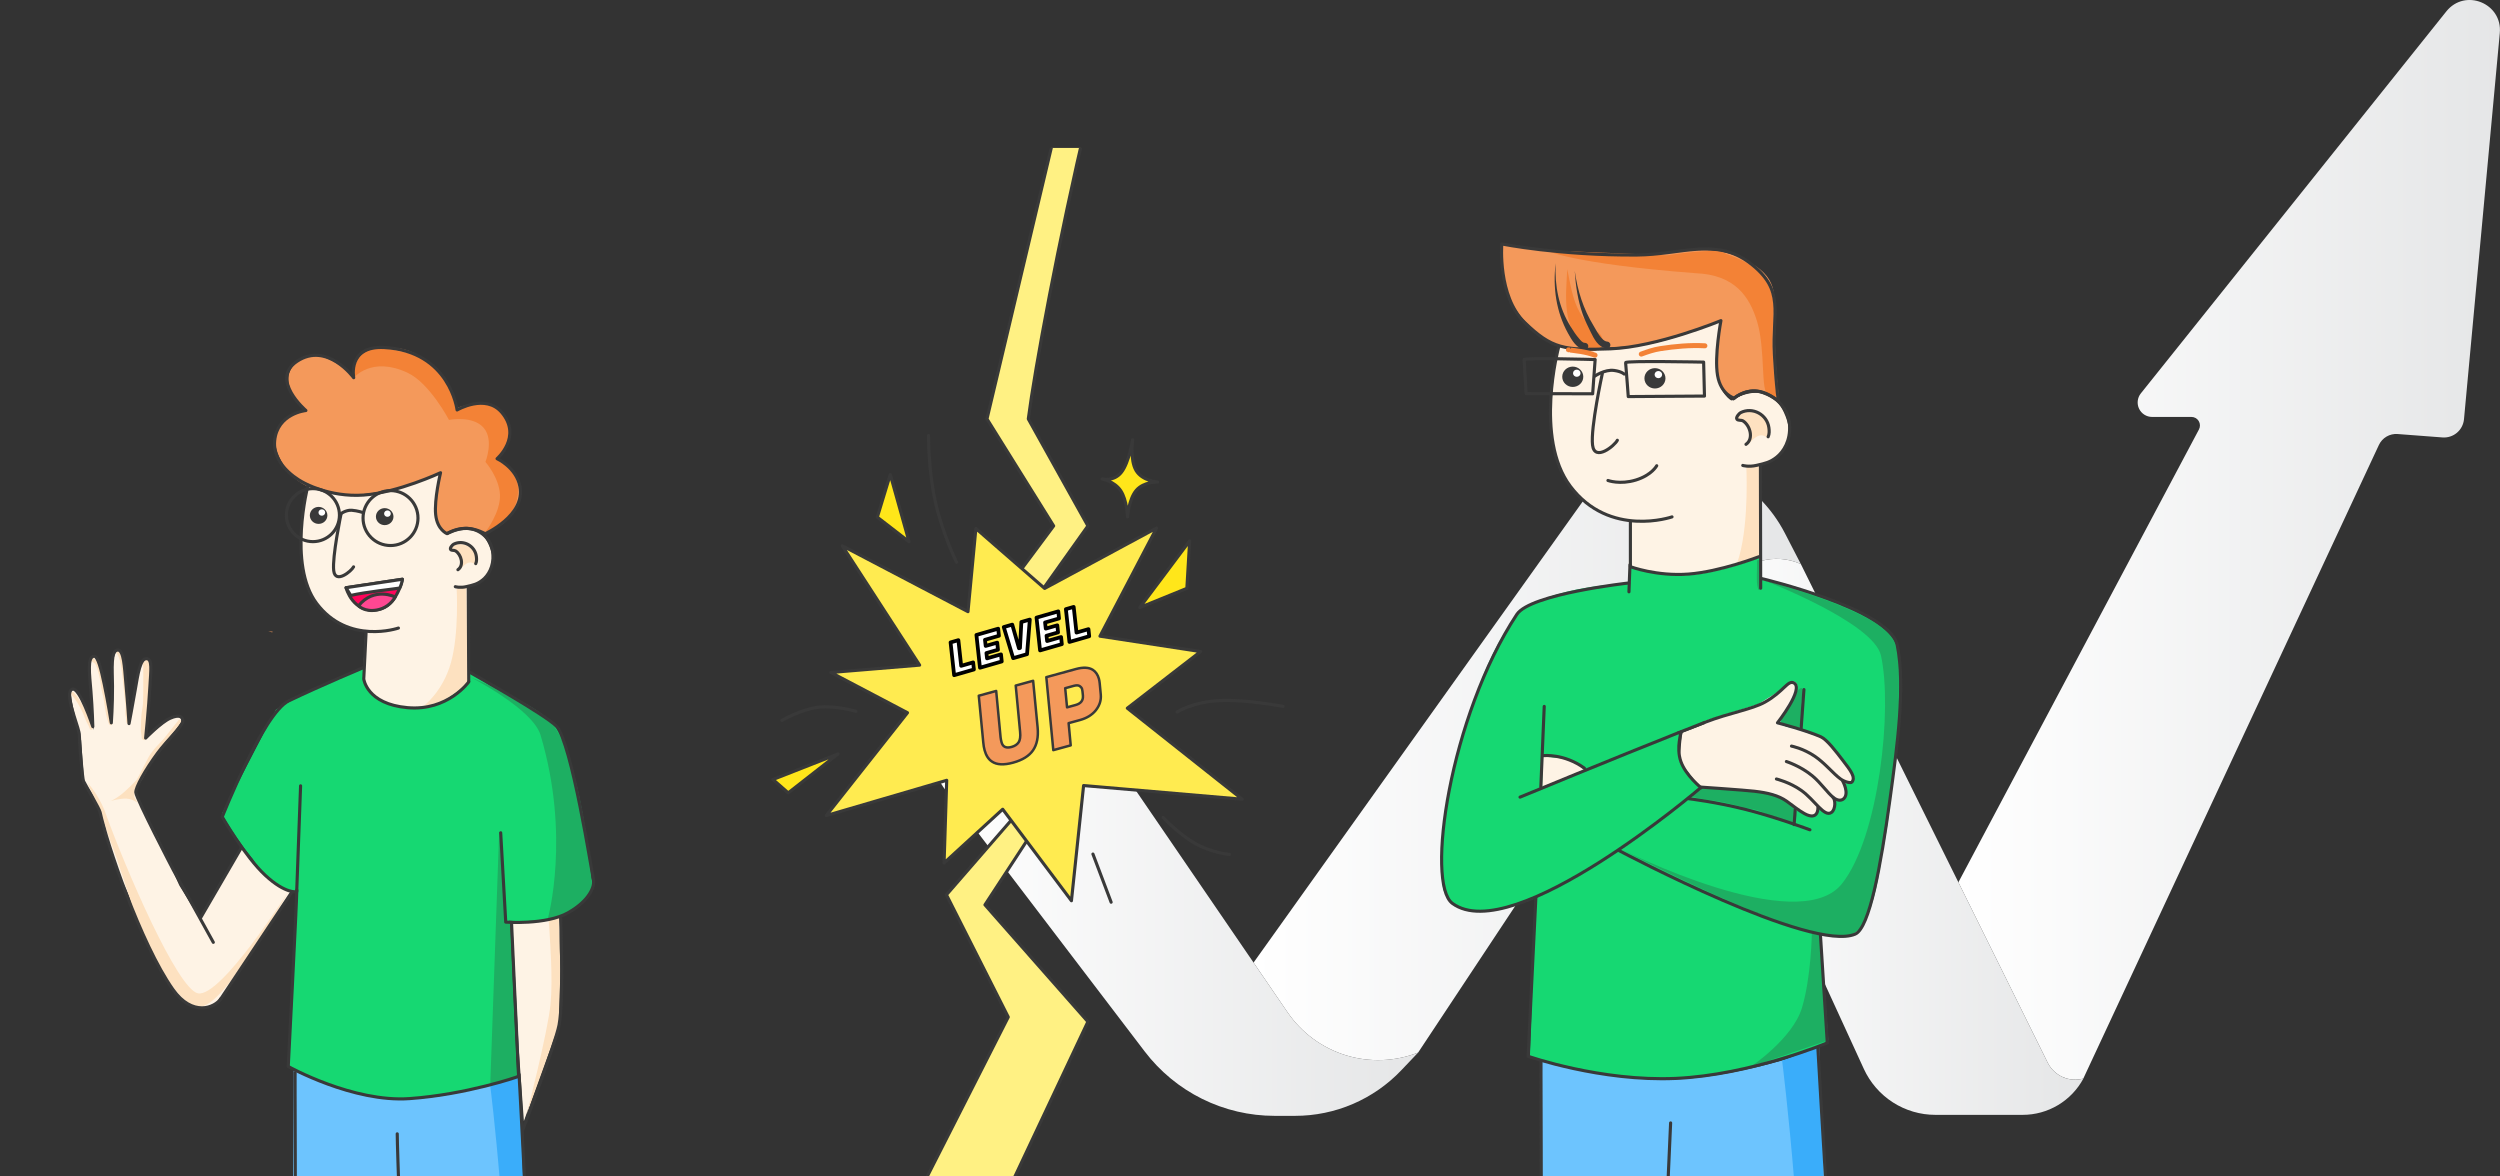 <svg width="997" height="469" viewBox="0 0 997 469" fill="none" xmlns="http://www.w3.org/2000/svg">
  <rect x="0" y="0" width="997" height="469" fill="#333333" stroke="none"/>
  <g clip-path="url(#clip0_673_4871)">
    <path d="M429.983 281.649L513.473 403.701C519.071 411.883 527.264 417.924 536.718 420.841C546.173 423.758 556.333 423.38 565.546 419.767L558.872 426.788C553.407 432.541 546.835 437.122 539.554 440.252C532.274 443.383 524.435 444.998 516.514 445H508.309C498.286 445.001 488.398 442.684 479.413 438.228C470.427 433.773 462.586 427.3 456.498 419.312L377.1 315.148C374.389 311.591 372.514 307.465 371.615 303.079C370.716 298.692 370.816 294.159 371.908 289.817C373 285.475 375.056 281.437 377.921 278.004C380.787 274.571 384.388 271.831 388.456 269.991C395.642 266.74 403.738 266.126 411.328 268.257C418.919 270.388 425.522 275.128 429.983 281.649Z" fill="url(#paint0_linear_673_4871)"/>
    <path d="M654.523 183.182C650.519 183.771 646.674 185.163 643.219 187.277C639.764 189.39 636.769 192.181 634.413 195.483L499.917 383.88L513.473 403.701C519.071 411.883 527.264 417.924 536.719 420.841C546.173 423.758 556.333 423.38 565.546 419.767L689.041 233.357C692.117 228.717 696.736 225.324 702.074 223.784C707.411 222.245 713.121 222.659 718.183 224.953L711.809 212.625C706.5 202.348 698.128 193.988 687.86 188.71C677.591 183.432 665.938 181.5 654.523 183.182Z" fill="url(#paint1_linear_673_4871)"/>
    <path d="M816.607 423.78L718.183 224.954C713.121 222.66 707.412 222.246 702.074 223.785C696.736 225.324 692.117 228.717 689.041 233.357L668.801 263.947L743.297 426.277C745.81 431.75 749.833 436.385 754.89 439.633C759.947 442.881 765.827 444.607 771.831 444.605H806.662C811.621 444.605 816.487 443.261 820.747 440.712C825.006 438.164 828.5 434.508 830.857 430.131C828.117 430.9 825.194 430.687 822.594 429.528C819.993 428.368 817.876 426.336 816.607 423.78Z" fill="url(#paint2_linear_673_4871)"/>
    <path d="M975.594 4.55L853.761 156.891C853.083 157.739 852.657 158.762 852.533 159.842C852.409 160.922 852.591 162.015 853.06 162.996C853.528 163.976 854.263 164.804 855.18 165.383C856.097 165.963 857.158 166.271 858.242 166.271H873.947C874.533 166.27 875.109 166.422 875.619 166.71C876.129 166.999 876.555 167.416 876.857 167.92C877.158 168.424 877.324 168.997 877.339 169.585C877.353 170.172 877.216 170.754 876.94 171.272L781.01 351.858L816.606 423.763C817.873 426.315 819.985 428.344 822.58 429.504C825.175 430.664 828.092 430.881 830.829 430.12L948.69 177.48C949.341 176.075 950.404 174.902 951.736 174.117C953.068 173.333 954.606 172.974 956.146 173.089L974.073 174.45C976.164 174.607 978.234 173.934 979.836 172.576C981.438 171.218 982.445 169.283 982.64 167.188L996.918 13.185C998.044 1.301 983.055 -4.781 975.594 4.55Z" fill="url(#paint3_linear_673_4871)"/>
  </g>
  <g clip-path="url(#clip1_673_4871)">
    <path fill-rule="evenodd" clip-rule="evenodd" d="M615 417.5L613.786 675.684L639.18 679.915L663.219 676.853L670.509 483.931L685.748 569.179L694.45 679.51L713.12 682.417L730.935 677.691L731.24 574.275L729.895 501L724.717 418.526C724.717 418.526 689.154 431.405 661.772 430.466C634.388 429.525 615 417.5 615 417.5Z" fill="#6DC4FE"/>
    <path fill-rule="evenodd" clip-rule="evenodd" d="M710.711 422.996L725.473 417.239L734.32 678.215C734.32 678.215 700.689 682.438 705.678 680.881C710.668 679.328 716.584 632.608 718.805 568.459C721.027 504.309 710.711 422.996 710.711 422.996Z" fill="#3AADFA"/>
    <path d="M614.588 417.299C614.359 414.971 614.929 487.257 614.582 551.442C614.234 615.623 613.366 675.793 613.366 675.793C613.366 675.793 625.617 681.098 638.161 681.678C650.704 682.256 663.538 678.112 663.538 678.112L669.96 482.851C669.96 482.851 678.294 522.713 683.85 572.107C689.404 621.5 692.182 680.427 692.182 680.427C692.182 680.427 702.771 684.301 713.534 684.17C724.299 684.035 731.765 677.576 731.765 677.576C731.765 677.576 734.327 611.969 731.765 547.165C729.205 482.36 726.664 449.594 724.97 417.97" stroke="#393939" stroke-width="1.25" stroke-miterlimit="10" stroke-linecap="round" stroke-linejoin="round"/>
    <path fill-rule="evenodd" clip-rule="evenodd" d="M691.5 158.5C691.5 158.5 685.916 157.489 685.094 149.836C684.273 142.184 686 128 686 128C686 128 671.153 135.389 652.461 137.78C643.299 138.951 625.501 138.63 625.501 138.63C625.501 138.63 615 137.78 609.647 129.586C596 117 599.001 97.5 599.001 97.5C599.001 97.5 629.512 102.253 652.461 101.6C670.641 101.082 682.159 96.609 695.772 103.556C709.387 110.503 707.79 116.662 707.769 131.151C707.748 146.001 709.529 159.28 709.529 159.28C709.529 159.28 705.476 156.379 700.598 156.26C695.717 156.14 691.5 158.5 691.5 158.5Z" fill="#F4995B"/>
    <path fill-rule="evenodd" clip-rule="evenodd" d="M701.583 232.087V185.359C701.583 185.359 719.331 181.53 711.397 164.427C704.819 150.24 690.45 159.738 690.45 159.738C690.45 159.738 685.612 157.013 685.051 149.5C684.49 141.988 686 128 686 128C686 128 665.876 137.021 649.5 138.5C633.124 139.979 621.774 137.963 621.774 137.963C621.774 137.963 621.067 140.957 620.318 145.626C619.399 151.342 618.416 159.567 618.592 167.882C618.732 174.412 619.583 180.997 621.74 186.465C628.889 204.579 650.414 207.805 650.414 207.805L649.184 230.187C649.184 230.187 663.43 255.616 674.195 255.994C680.024 256.201 701.583 232.087 701.583 232.087Z" fill="#FEF3E5"/>
    <path fill-rule="evenodd" clip-rule="evenodd" d="M701.557 185.607V230.593C701.557 230.593 696.562 236.271 692.27 240.8C685.81 247.617 675.043 255.191 675.043 255.191C675.043 255.191 689.511 236.453 693.583 221.944C697.655 207.437 696.399 185.36 696.399 185.36L701.557 185.607Z" fill="#FEE1C0"/>
    <path fill-rule="evenodd" clip-rule="evenodd" d="M704.642 174.489C704.642 174.489 707.5 169 702.5 166C696.865 161.5 692 166.5 692 166.5C692 166.5 696.795 168.512 698 171.5C699.205 174.488 696.865 177.634 696.865 177.634C696.865 177.634 699.247 174.63 701.19 173.843C703.134 173.057 704.642 174.489 704.642 174.489Z" fill="#FEE1C0"/>
    <path fill-rule="evenodd" clip-rule="evenodd" d="M708.662 158.908C708.662 158.908 708 158.908 705.123 156.927C702.095 156.958 704.133 139.507 700.743 128.266C697.724 118.252 691.853 109.534 676.074 108.945C626.383 105.126 616.651 99.836 616.651 99.836L664.801 101.818C664.801 101.818 685.409 98.542 687.887 101.022C688.511 101.646 699.646 103.93 704.239 112.179C708.831 120.428 706.982 121.925 706.893 135.103C706.802 148.742 708.662 158.908 708.662 158.908Z" fill="#F38236"/>
    <path d="M647.726 149.18C647.726 149.18 646.656 148.136 643.713 147.736C640 147.231 636 150 636 150" stroke="#393939" stroke-width="1.25" stroke-miterlimit="10" stroke-linecap="round" stroke-linejoin="round"/>
    <path d="M679.407 144.414C679.407 144.414 648.216 143.787 648.293 144.62C648.604 148.044 649.35 158.155 649.35 158.155L679.742 157.952L679.407 144.414Z" stroke="#393939" stroke-width="1.25" stroke-miterlimit="10" stroke-linecap="round" stroke-linejoin="round"/>
    <path d="M636.143 143.391C636.143 143.391 607.746 142.583 607.806 143.417C608.047 146.844 608.617 156.962 608.617 156.962L635.154 157.047L636.143 143.391Z" stroke="#393939" stroke-width="1.25" stroke-miterlimit="10" stroke-linecap="round" stroke-linejoin="round"/>
    <path d="M705.134 174.187C705.663 173.092 705.591 171.751 705.433 170.564C704.738 165.321 698.934 162.138 694.145 164.572C693.611 164.842 692.057 166.546 692.724 167.234C693.262 167.787 694.445 167.432 695.144 167.884C697.96 169.701 699.472 175.02 696.298 177.201" stroke="#393939" stroke-width="1.25" stroke-miterlimit="10" stroke-linecap="round" stroke-linejoin="round"/>
    <path d="M695.016 185.617C695.016 185.617 697.309 186.341 700.589 185.572C703.964 184.781 705.929 184.4 708.58 182.276C711.246 180.137 714.119 175.819 713.668 169.387C713.126 161.652 706.257 156.695 701 156C695.315 155.248 691.226 159.093 691.226 159.093" stroke="#393939" stroke-width="1.25" stroke-miterlimit="10" stroke-linecap="round" stroke-linejoin="round"/>
    <path d="M621.539 138.592C621.539 138.592 611.801 174.74 626.236 193.907C641.913 214.719 666.797 206.135 666.797 206.135" stroke="#393939" stroke-width="1.25" stroke-miterlimit="10" stroke-linecap="round" stroke-linejoin="round"/>
    <path fill-rule="evenodd" clip-rule="evenodd" d="M663.539 150.875C663.539 148.993 661.951 147.467 659.992 147.467C658.033 147.467 656.445 148.993 656.445 150.875C656.445 152.757 658.033 154.283 659.992 154.283C661.951 154.283 663.539 152.757 663.539 150.875Z" fill="#393939" stroke="#393939" stroke-width="1.3" stroke-miterlimit="10" stroke-linecap="round" stroke-linejoin="round"/>
    <path fill-rule="evenodd" clip-rule="evenodd" d="M662.209 149.388C662.209 148.957 661.825 148.608 661.355 148.608C660.883 148.608 660.502 148.957 660.502 149.388C660.502 149.819 660.883 150.168 661.355 150.168C661.825 150.168 662.209 149.819 662.209 149.388Z" fill="white" stroke="white" stroke-width="1.3" stroke-miterlimit="10" stroke-linecap="round" stroke-linejoin="round"/>
    <path fill-rule="evenodd" clip-rule="evenodd" d="M630.764 150.259C630.764 148.377 629.176 146.851 627.218 146.851C625.259 146.851 623.671 148.377 623.671 150.259C623.671 152.141 625.259 153.667 627.218 153.667C629.176 153.667 630.764 152.141 630.764 150.259Z" fill="#393939" stroke="#393939" stroke-width="1.3" stroke-miterlimit="10" stroke-linecap="round" stroke-linejoin="round"/>
    <path fill-rule="evenodd" clip-rule="evenodd" d="M629.675 148.841C629.675 148.41 629.291 148.061 628.819 148.061C628.349 148.061 627.966 148.41 627.966 148.841C627.966 149.272 628.349 149.621 628.819 149.621C629.291 149.621 629.675 149.272 629.675 148.841Z" fill="white" stroke="white" stroke-width="1.3" stroke-miterlimit="10" stroke-linecap="round" stroke-linejoin="round"/>
    <path d="M641.25 191.614C641.25 191.614 646.031 193.382 652.375 191.435C658.721 189.486 660.7 185.738 660.7 185.738" stroke="#393939" stroke-width="1.25" stroke-miterlimit="10" stroke-linecap="round" stroke-linejoin="round"/>
    <path d="M625.033 107.303C624.728 112.93 624.192 118.632 624.902 124.25C625.217 126.758 626.092 129.066 626.621 131.503C627.667 136.306 629.488 139.64 634.826 140.076C637.111 140.166 639.037 138.396 639.126 136.119C639.217 133.842 637.443 131.924 635.158 131.833C635.05 131.839 634.934 131.825 634.826 131.833C634.576 131.853 634.964 132.048 634.959 132.097C634.955 132.127 634.65 131.988 634.629 131.965C634.258 131.585 634.028 131.031 633.767 130.58C633.132 129.48 632.584 128.319 631.849 127.283C631.218 126.394 630.53 125.53 629.996 124.58C627.057 119.346 626.223 113.094 625.033 107.303Z" fill="#F38236"/>
    <path d="M686.305 127.871C686.305 127.871 660.771 138.432 642.242 139.111C623.71 139.79 618.885 139.083 608.052 128.627C597.219 118.172 598.909 97.289 598.909 97.289C598.909 97.289 621.908 101.917 652.782 101.704C670.513 101.581 684.266 94.631 697.739 104.806C712.177 115.711 706.693 124.577 707.616 141.127C708.539 157.677 709.321 159.992 709.321 159.992C709.321 159.992 704.383 156.014 699.6 155.934C694.819 155.854 691.649 158.78 691.649 158.78C691.649 158.78 686.294 157.452 684.958 149.724C683.622 141.997 686.305 127.871 686.305 127.871Z" stroke="#393939" stroke-width="1.25" stroke-miterlimit="10" stroke-linecap="round" stroke-linejoin="round"/>
    <path d="M620.387 105C619.238 114.755 620.578 124.293 625.35 132.959C626.701 135.413 628.846 139.299 632.099 139.355C632.846 139.349 633.428 138.78 633.422 138.036C633.416 137.293 632.778 136.711 632.033 136.717C631.114 136.786 630.212 135.572 629.717 135.003C628.471 133.571 627.413 131.928 626.409 130.321C621.598 122.632 619.989 113.966 620.387 105Z" fill="#393939"/>
    <path d="M628 108C628.366 113.939 629.237 119.846 631.244 125.474C632.08 127.823 633.205 130.029 634.287 132.266C635.589 134.956 637.386 138.632 640.772 138.926C641.515 138.975 642.178 138.415 642.227 137.673C642.278 136.931 641.714 136.272 640.971 136.223C638.761 136.16 636.554 131.615 635.544 129.958C631.375 123.118 629.131 115.896 628 108Z" fill="#393939"/>
    <path d="M654.545 141.21C657.073 140.277 659.438 139.459 662.129 139.04C667.998 138.127 673.965 137.578 679.906 137.904" stroke="#F38236" stroke-width="2" stroke-miterlimit="10" stroke-linecap="round" stroke-linejoin="round"/>
    <path d="M625.501 139.516C625.417 139.469 629.622 140.047 630.373 140.171C632.338 140.497 634.223 140.944 636.097 141.65" stroke="#F38236" stroke-width="2" stroke-miterlimit="10" stroke-linecap="round" stroke-linejoin="round"/>
    <path d="M701.587 222.39C701.587 222.39 683.165 229.473 670.622 229.443C658.08 229.411 650.454 226.29 650.454 226.29L650.065 232.793C650.065 232.793 624.687 232.592 606.5 243C598.146 253.752 592.325 264.994 586.5 283.5C577.547 311.944 575.04 323.761 575.072 344.06C575.082 350.384 574.776 354.694 576.841 357.286C581.404 363.012 584.133 363.959 592.766 363.457C601.399 362.955 612.23 358.167 612.23 358.167L610.135 421.365C610.135 421.365 637.784 431.543 667.083 430.464C696.381 429.386 728.128 416.358 728.128 416.358L725.876 372.754L715.092 321.804L707.421 317.892L699.809 316.771L677.5 313.5L669.737 303.503L669.519 292.395L679.469 287.633L701.096 280.859L708.665 276.172L713.973 271.763C713.973 271.763 717.669 270.897 716.628 275.29C715.586 279.681 709.807 288.082 709.807 288.082L728 295L739.5 310L738.5 312L735.345 312.458L736.5 315.5L735.938 318.276L734.305 319.303L731.906 318.5V322.274L730.494 324.395L729.014 324.664L725 322L724 325L722.378 325.499L716.5 323.091L714.162 324.796L724.159 372.244C724.159 372.244 731.858 372.799 736.029 372.529C741.674 372.161 744.388 369.806 745.854 358.038C750.246 344.06 753.785 330.835 755.555 299.095C757.581 276.494 759.272 261.282 754.48 254.363C744.691 240.225 702.471 231.206 702.471 231.206L701.587 222.39Z" fill="#16D872"/>
    <path d="M701.161 223.787C701.366 227.292 700.693 231.601 701.586 234.734" stroke="#1DAF62" stroke-miterlimit="10" stroke-linecap="round" stroke-linejoin="round"/>
    <path d="M718.396 274.41C716.627 274.41 714.597 279.757 714.48 280.008C713.284 282.58 705.503 289.385 714.858 290.278C721.429 291.148 717.95 281.347 718.396 279.697C718.515 279.254 719.279 274.156 718.396 274.41Z" fill="#1DAF62"/>
    <path d="M675.043 317.612C673.593 315.356 680.353 313.202 685.657 314.967C687.673 314.962 695.495 314.741 697.5 314.967C701.366 315.401 717.727 318.535 716.316 325.922C716.316 331 708.153 325.935 706.896 325.547C704.66 324.853 702.126 323.298 699.818 322.902C694.051 321.91 689.617 320.194 683.894 319.375C682.949 319.24 675.511 318.342 675.043 317.612Z" fill="#1DAF62"/>
    <path d="M722.552 372.274C722.552 372.274 722.33 389.605 718.618 401.936C714.909 414.27 698.048 425.51 698.048 425.51L729.133 414.835L726.122 373.11L722.552 372.274Z" fill="#1DAF62"/>
    <path fill-rule="evenodd" clip-rule="evenodd" d="M703.576 231.49C703.576 231.49 743.168 241.788 753.523 252.927C758.838 257.89 756.902 268.004 757.323 284.108C757.582 293.992 755.568 302.077 753.785 315.848C750.246 343.18 748.386 371.737 736 373.5C717.524 376.13 646.733 338.772 646.733 338.772C646.733 338.772 716.99 374.34 734.532 352.473C749.409 333.932 754.819 282.255 750.118 261.409C747.133 248.181 703.576 231.49 703.576 231.49Z" fill="#1DAF62"/>
    <path d="M631.692 307.031L615 314L615.276 301.684L624.614 302.623L629.5 305L631.692 307.031Z" fill="#FEF3E5"/>
    <path d="M715.744 272.646C714.562 271.541 710.546 276.092 706.519 278.801C704.105 280.424 700.686 281.728 700.686 281.728L682.775 287.644L670.83 292.226L669.738 303.505L678 314L707.679 316.201L720.244 324.599L722.5 325.5C722.5 325.5 724 326 724.561 322.849C724.407 321.522 727.367 323.366 729.015 323.784C729.732 323.965 730.784 322.902 730.784 322.902L731.729 319.174L735.21 318.138L735.011 311.911L739 311.5L737.862 307.031L728.13 294.687L708.243 288.807C708.243 288.807 717.632 274.417 715.744 272.646Z" fill="#FEF3E5"/>
    <path d="M718.3 290.423C718.393 289.144 719.411 275.009 719.411 275.009" stroke="#393939" stroke-width="1.25" stroke-miterlimit="10" stroke-linecap="round" stroke-linejoin="round"/>
    <path d="M715.491 328.856L715.942 322.779" stroke="#393939" stroke-width="1.25" stroke-miterlimit="10" stroke-linecap="round" stroke-linejoin="round"/>
    <path d="M721.797 330.931C721.797 330.931 708.707 326.032 696.619 322.93C684.531 319.828 673.446 318.524 673.446 318.524" stroke="#393939" stroke-width="1.25" stroke-miterlimit="10" stroke-linecap="round" stroke-linejoin="round"/>
    <path d="M678.417 314.169C678.417 314.169 672.276 309.27 670.316 303.665C668.355 298.061 670.576 291.75 670.576 291.75" stroke="#393939" stroke-width="1.25" stroke-miterlimit="10" stroke-linecap="round" stroke-linejoin="round"/>
    <path d="M725 322C725 322 725.334 327.611 719.6 324.457C717.286 323.184 715.101 321.365 712.594 319.574C709.242 317.183 705.001 316.17 699.627 315.544C695.669 315.084 678.506 313.915 678.506 313.915" stroke="#393939" stroke-width="1.25" stroke-miterlimit="10" stroke-linecap="round" stroke-linejoin="round"/>
    <path d="M731 318C732.004 318.928 732.102 322.73 730.398 323.981C727.518 326.096 723.705 319.006 718.36 315.218C713.745 311.943 708.44 310.66 708.44 310.66" stroke="#393939" stroke-width="1.25" stroke-miterlimit="10" stroke-linecap="round" stroke-linejoin="round"/>
    <path d="M734.875 311.484C734.875 311.484 737.59 316.373 735.276 318.523C734.274 319.456 732.675 319.283 731.138 318.051C728.784 316.162 726.158 312.231 722.823 309.45C718.11 305.521 712.414 303.698 712.414 303.698" stroke="#393939" stroke-width="1.25" stroke-miterlimit="10" stroke-linecap="round" stroke-linejoin="round"/>
    <path d="M669.46 292.169C673.348 290.627 676.953 289.211 680.104 287.993C689.721 284.279 698.691 282.889 703.823 280.025C711.425 275.786 713.03 270.996 715.46 272.389C719.534 274.723 708.858 288.261 708.858 288.261C708.858 288.261 720.28 291.245 726.105 293.815C728.559 294.9 732.12 299.588 735.055 303.426C737.877 307.119 740.153 309.947 738.557 311.88C738.087 312.447 735.669 311.861 734.005 310.649C731.011 308.468 727.775 304.311 723.657 301.542C718.999 298.409 714.448 297.543 714.448 297.543" stroke="#393939" stroke-width="1.25" stroke-miterlimit="10" stroke-linecap="round" stroke-linejoin="round"/>
    <path d="M606.188 317.898C606.188 317.898 643.9 302.308 669.462 292.169" stroke="#393939" stroke-width="1.25" stroke-miterlimit="10" stroke-linecap="round" stroke-linejoin="round"/>
    <path d="M612.5 358L609.423 421.251C609.423 421.251 638.44 431.407 668.265 430.071C698.093 428.733 728.728 415.906 728.728 415.906L726 373M666.242 447.817L663.5 509.5" stroke="#393939" stroke-width="1.25" stroke-miterlimit="10" stroke-linecap="round" stroke-linejoin="round"/>
    <path d="M615.838 281.719L614.487 313.849" stroke="#393939" stroke-width="1.25" stroke-miterlimit="10" stroke-linecap="round" stroke-linejoin="round"/>
    <path d="M649.5 232.5C649.5 232.5 610.325 236.795 604.904 245.031C578.119 285.724 568.468 352.412 579.239 360.284C603.469 377.994 677.91 314.415 677.91 314.415" stroke="#393939" stroke-width="1.25" stroke-miterlimit="10" stroke-linecap="round" stroke-linejoin="round"/>
    <path d="M702.55 230.732C702.55 230.732 753.747 242.891 756.633 257.339C759.866 273.527 756.739 296.779 753.717 318.802C750.048 345.539 745.529 370.041 739.874 372.506C722.661 380.003 647.291 340.065 645.823 339.301" stroke="#393939" stroke-width="1.25" stroke-miterlimit="10" stroke-linecap="round" stroke-linejoin="round"/>
    <path d="M702.157 234.571L702.06 185.544" stroke="#393939" stroke-width="1.25" stroke-miterlimit="10" stroke-linecap="round" stroke-linejoin="round"/>
    <path d="M701.5 222C701.5 222 686.045 227.98 673.369 228.946C660.69 229.915 650.202 225.996 650.202 225.996V208.087" stroke="#393939" stroke-width="1.25" stroke-miterlimit="10" stroke-linecap="round" stroke-linejoin="round"/>
    <path d="M650.031 225.213L649.627 236.017" stroke="#393939" stroke-width="1.25" stroke-miterlimit="10" stroke-linecap="round" stroke-linejoin="round"/>
    <path d="M615.54 301.343C615.54 301.343 623.717 300.44 631.855 306.347" stroke="#393939" stroke-width="1.25" stroke-miterlimit="10" stroke-linecap="round" stroke-linejoin="round"/>
    <path fill-rule="evenodd" clip-rule="evenodd" d="M206.14 428.702L203.007 367.174C203.007 367.174 215.625 368.132 223.835 365.222C233.44 361.816 236.221 351.996 236.221 351.996C236.221 351.996 233.567 343.476 230.898 324.637C227.996 304.141 222.95 290.279 222.95 290.279L187.5 268.5C187.5 268.5 178.894 282.383 165.161 281.247C150.111 280.002 145.5 266.5 145.5 266.5C145.5 266.5 138.066 269.429 129.101 273.044C120.135 276.66 110.073 282.978 110.073 282.978L88.473 324.637C88.473 324.637 93.856 334.236 100.795 342.564C107 353 118.553 356.405 118.553 356.405L115.014 425.175C115.014 425.175 138.033 438.442 160.135 438.4C182.234 438.359 206.14 428.702 206.14 428.702Z" fill="#16D872"/>
    <path fill-rule="evenodd" clip-rule="evenodd" d="M223.5 365.5L221.655 410.595L208.924 447.153L206.855 418.099L204.343 368.44C204.343 368.44 208.888 367.325 214 367.5C219.112 367.678 223.5 365.5 223.5 365.5Z" fill="#FEF3E5"/>
    <path fill-rule="evenodd" clip-rule="evenodd" d="M96.5 338C96.5 338 100.346 344.132 105.687 349.192C111.03 354.252 115.991 355.681 115.991 355.681C115.991 355.681 105.161 372.246 97.537 383.728C89.995 395.088 86.5 400 86.5 400L82.5 401.5L78.5 402L73 399L68 393L63 384.5L55.826 366.55L46.5 346.5L42.5 333L40.932 323.046L33.5 311.5L32.375 295.275C32.375 295.275 27.246 276.545 28.5 275.5C30.953 272.659 37.402 291.097 37.402 291.097C37.402 291.097 37.206 288.064 37 284.5C36.513 276.147 35.137 261.61 37 261.5C39 261.5 42.253 273.769 43.078 282.695C43.403 286.218 44 288.5 44 288.5C44 288.5 45.322 286.111 45 283C45 272.5 44.341 260.324 46.732 259.786C48 259.5 48.697 262.229 49.357 266.044C50.43 272.231 50.752 281.502 51.393 285.942C51.638 287.642 51.5 288 51.5 288C51.5 288 55 261.5 58.5 263C60 263 59.807 267.399 59.755 272.204C59.653 281.53 58 294.5 58 294.5L67 287L71.5 285.5L72.483 287.131C72.483 287.131 70.862 289.064 68.166 292.254C64.963 296.047 61.24 301.12 58.72 305.079C54.078 312.368 54.032 316.192 54.032 316.192L56.376 322.142L63.147 334.412L71.498 353.089L79.592 366.229" fill="#FEF3E5"/>
    <path fill-rule="evenodd" clip-rule="evenodd" d="M117.126 426.94L115.898 634.337L136.319 637.739L155.651 635.277L161.514 480.133L173.769 548.686L180.766 637.414L195.78 639.751L210.107 635.95L210.352 552.785L205.212 429.964C205.212 429.964 178.02 439.254 156 438.5C133.389 435.044 117.126 426.94 117.126 426.94Z" fill="#6DC4FE"/>
    <path fill-rule="evenodd" clip-rule="evenodd" d="M195.5 432.915L207.134 429.303L214.737 637.464C214.737 637.464 187.441 641.553 191.452 640.301C195.467 639.052 200.224 601.481 202.01 549.893C203.795 498.305 195.5 432.915 195.5 432.915Z" fill="#3AADFA"/>
    <path d="M51.161 288.134C50.74 287.684 51.027 286.481 50.837 285.882C50.308 284.202 50.9 282.537 50.652 280.766C50.11 276.882 49.86 272.81 49.384 268.914C49.04 266.091 48.632 262.238 47 260" stroke="#FDE1C0" stroke-width="1.3" stroke-miterlimit="10" stroke-linecap="round" stroke-linejoin="round"/>
    <path fill-rule="evenodd" clip-rule="evenodd" d="M57.13 294.208C57.196 293.471 56.91 292.522 56.844 291.764C56.712 290.22 56.938 288.488 56.946 286.93C56.954 285.248 57.301 283.408 57.535 281.743C57.989 278.511 58.179 275.249 58.357 272.002C58.487 269.616 58.977 266.215 57.13 264.381" fill="#FDE1C0"/>
    <path d="M57.13 294.208C57.196 293.471 56.91 292.522 56.844 291.764C56.712 290.22 56.938 288.488 56.946 286.93C56.954 285.248 57.301 283.408 57.535 281.743C57.989 278.511 58.179 275.249 58.357 272.002C58.487 269.616 58.977 266.215 57.13 264.381" stroke="#FDE1C0" stroke-width="1.3" stroke-miterlimit="10" stroke-linecap="round" stroke-linejoin="round"/>
    <path fill-rule="evenodd" clip-rule="evenodd" d="M71.634 287.693C71.634 287.693 70.305 289.841 67.119 293.597C65.028 296.061 61.157 299.604 59.773 302.333C55.995 309.781 52.875 315.453 52.875 315.453L56.113 310.42L60.893 301.252L71.634 287.693Z" stroke="#FDE1C0" stroke-width="1.3" stroke-miterlimit="10" stroke-linecap="round" stroke-linejoin="round"/>
    <path d="M36.397 290.393C35.828 288.528 35.33 288.386 34.661 286.567C34.345 285.709 33.995 284.84 33.607 283.977C32.408 281.3 30.859 278.678 28.963 276.614" stroke="#FDE1C0" stroke-width="1.3" stroke-miterlimit="10" stroke-linecap="round" stroke-linejoin="round"/>
    <path d="M36.881 262.438C36.631 263.721 38.039 263.3 38.785 264.886C39.693 266.818 40.543 270.534 40.678 271.985C40.994 275.395 41.734 276.637 42.191 279.877C42.684 283.385 43 286.08 44.103 288.553" stroke="#FDE1C0" stroke-width="1.3" stroke-miterlimit="10" stroke-linecap="round" stroke-linejoin="round"/>
    <path d="M59.004 263.5C57.449 262.25 59.368 265.361 59.5 266C59.646 266.703 59.078 267.502 59.155 268.221C59.367 270.204 59.012 272.645 59.004 274.634C58.99 278.301 58.31 281.753 57.92 285.364C57.598 288.363 57.188 291.978 57.449 294.519" stroke="#FDE1C0" stroke-width="1.3" stroke-miterlimit="10" stroke-linecap="round" stroke-linejoin="round"/>
    <path fill-rule="evenodd" clip-rule="evenodd" d="M57.21 308.153C57.21 308.153 52.865 312.971 49.544 315.85C46.223 318.729 44.028 319.497 44.028 319.497C44.028 319.497 47.683 318.349 50.429 318.495C53.172 318.641 54.899 320.252 54.899 320.252L53.554 317.794L53.95 312.836L57.21 308.153Z" fill="#FDE1C0"/>
    <path fill-rule="evenodd" clip-rule="evenodd" d="M115.014 355.524C115.014 355.524 89.5 402 79.594 401.446C73 403 58.395 381.047 52.199 359.933C45.252 336.272 35.013 312.329 35.013 312.329C35.013 312.329 38.614 315.95 41.582 322.902C50.43 347.589 70.842 394.371 78.906 396.129C87.983 398.11 115.014 355.524 115.014 355.524Z" fill="#FDE1C0"/>
    <path fill-rule="evenodd" clip-rule="evenodd" d="M218.811 367.019C218.811 367.019 219.493 375.895 219.774 383.279C219.988 389.01 220.043 395.495 219.551 400.459C218.425 411.821 210 444.5 210 444.5L222.847 409.025L223.5 386.5L222.847 366L218.811 367.019Z" fill="#FDE1C0"/>
    <path fill-rule="evenodd" clip-rule="evenodd" d="M199.063 331.72L201.717 367.868H203.487L206.141 429.777L195.524 432.23L199.063 331.72Z" fill="#1DAF62"/>
    <path fill-rule="evenodd" clip-rule="evenodd" d="M187.564 270.003C187.564 270.003 210.958 279.683 218.53 286.755C232.036 299.368 236.224 353.762 236.224 353.762C236.224 353.762 232.945 361.836 226 364C219.211 368.064 218.53 366.106 218.53 366.106C218.53 366.106 227.595 333.375 215.569 293.141C212.446 282.691 187.564 270.003 187.564 270.003Z" fill="#1DAF62"/>
    <path d="M117.718 427.797C117.533 425.924 117.993 484.056 117.712 535.671C117.434 587.284 116.735 635.672 116.735 635.672C116.735 635.672 126.588 639.937 136.675 640.404C146.762 640.869 157.082 637.536 157.082 637.536L162.247 480.511C162.247 480.511 168.949 512.568 173.417 552.289C177.883 592.011 180.117 639.397 180.117 639.397C180.117 639.397 188.633 642.513 197.289 642.408C205.945 642.299 211.948 637.105 211.948 637.105C211.948 637.105 214.009 584.346 211.948 532.232C209.89 480.116 207 428.5 207 428.5" stroke="#393939" stroke-width="1.25" stroke-miterlimit="10" stroke-linecap="round" stroke-linejoin="round"/>
    <path d="M85.069 375.802L69.182 347.05C69.182 347.05 54.385 318.693 54.165 316.033C54.005 314.097 57.873 307.091 62.889 300.282C66.485 295.404 72.748 289.601 72.877 287.711C73.004 285.821 71.537 284.787 67.839 286.447C64.141 288.107 58.083 294.349 58.083 294.349C58.083 294.349 59.315 282.487 59.816 273.336C60.135 267.483 60.787 262.924 58.572 262.679C55.917 262.387 55.017 268.74 53.909 275.188C52.767 281.827 51.457 288.572 51.457 288.572C51.457 288.572 50.943 280.53 50.183 272.236C49.63 266.157 49.377 259.087 46.923 259.242C44.072 259.421 44.81 266.705 44.862 273.662C44.917 281.113 44.394 288.263 44.394 288.263C44.394 288.263 43.115 280.123 41.571 272.798C40.333 266.93 39.004 261.525 37.472 261.693C34.756 261.991 35.697 268.859 36.269 275.837C36.833 282.739 37.01 289.753 37.01 289.753C37.01 289.753 31.672 273.636 28.791 274.861C26.738 275.733 28.073 280.828 29.528 285.509C30.582 288.89 31.697 292.055 31.647 293.257C31.584 294.808 32.803 310.517 33.336 311.591C34.349 313.622 39.61 322.465 39.929 323.968C42.521 336.142 56.014 376.214 68.909 394.532C76.734 405.644 85.655 401.913 88.092 398.271" stroke="#393939" stroke-width="1.25" stroke-miterlimit="10" stroke-linecap="round" stroke-linejoin="round"/>
    <path d="M115.144 425.415C115.144 425.415 140.845 439.716 163.296 438.127C186.116 436.51 206.496 429.388 206.496 429.388" stroke="#393939" stroke-width="1.25" stroke-miterlimit="10" stroke-linecap="round" stroke-linejoin="round"/>
    <path d="M208.5 450.5C208.5 450.5 221.509 416.323 222.954 408.792C224.915 398.57 223.562 366.079 223.562 366.079" stroke="#393939" stroke-width="1.25" stroke-miterlimit="10" stroke-linecap="round" stroke-linejoin="round"/>
    <path d="M87.801 398.73L116.121 356.148" stroke="#393939" stroke-width="1.25" stroke-miterlimit="10" stroke-linecap="round" stroke-linejoin="round"/>
    <path d="M96.151 338.216C96.151 338.216 83.904 359.245 80 366" stroke="#393939" stroke-width="1.25" stroke-miterlimit="10" stroke-linecap="round" stroke-linejoin="round"/>
    <path d="M118.37 354.979C118.335 359.951 114.953 425.302 114.953 425.302M158.417 452.177C158.382 457.149 160.5 514 160.5 514" stroke="#393939" stroke-width="1.25" stroke-miterlimit="10" stroke-linecap="round" stroke-linejoin="round"/>
    <path d="M204 368L206.795 428.753" stroke="#393939" stroke-width="1.25" stroke-miterlimit="10" stroke-linecap="round" stroke-linejoin="round"/>
    <path d="M187.564 268.239C187.564 268.239 217.839 285.189 221.903 289.643C228 296.326 235.894 347.283 236.692 351.001C237.179 353.255 235.344 359.058 226.55 364.005C217.757 368.953 201.689 367.743 201.689 367.743L199.674 332.111" stroke="#393939" stroke-width="1.25" stroke-miterlimit="10" stroke-linecap="round" stroke-linejoin="round"/>
    <path d="M144.779 266.306C144.779 266.306 128.155 273.288 115.179 279.487C105.054 284.321 88.634 325.788 88.634 325.788C88.634 325.788 97.612 341.494 105.781 349.067C113.952 356.641 118.322 355.611 118.322 355.611L119.876 313.393" stroke="#393939" stroke-width="1.25" stroke-miterlimit="10" stroke-linecap="round" stroke-linejoin="round"/>
    <path fill-rule="evenodd" clip-rule="evenodd" d="M177.966 212.951C177.966 212.951 174.262 211.348 173.601 205.194C172.942 199.04 175.325 188.336 175.325 188.336C175.325 188.336 162.684 194.809 147.652 196.731C135.286 198.313 120.887 196.676 114.15 187.026C100.953 168.124 121.65 163.518 121.65 163.518C121.65 163.518 108.761 152.127 118.85 143.955C127.876 136.645 140.921 150.16 140.921 150.16C140.921 150.16 138.92 137.486 157.446 138.729C174.761 139.892 182.595 162.586 182.595 162.586C182.595 162.586 193.98 157.867 200.393 165.286C206.823 172.728 198.373 182.743 198.373 182.743C198.373 182.743 208.685 189.597 207.6 197.14C205.899 208.981 193.252 212.788 193.252 212.788C193.252 212.788 189.994 210.456 186.07 210.36C182.145 210.264 177.966 212.951 177.966 212.951Z" fill="#F4995B"/>
    <path fill-rule="evenodd" clip-rule="evenodd" d="M108.562 252.196L108.721 251.874H108.244L106.976 251.713" fill="#F4995B"/>
    <path fill-rule="evenodd" clip-rule="evenodd" d="M186.645 271.414L186.358 234.035C186.358 234.035 201.136 230.681 194.756 216.927C189.466 205.518 177.91 213.156 177.91 213.156C177.91 213.156 174.019 210.965 173.568 204.923C173.117 198.882 175.397 188.784 175.397 188.784C175.397 188.784 159.593 196.03 146.425 197.219C133.255 198.409 122.721 193.543 122.721 193.543C122.721 193.543 116.908 220.082 122.656 234.649C128.404 249.217 145.715 251.811 145.715 251.811L144.725 269.81C144.725 269.81 147.15 282.544 164.632 282.545C177.851 282.547 186.645 271.414 186.645 271.414Z" fill="#FEF3E5"/>
    <path d="M138 234.377L160.471 231C160.471 231 158.458 241.656 150.79 243.098C140.733 244.967 138 234.377 138 234.377Z" fill="#FF045B" stroke="#393939" stroke-width="1.25" stroke-linecap="round" stroke-linejoin="round"/>
    <path d="M142.999 241.582C149.234 233.852 157.622 238.074 157.622 238.074C156.857 239.434 155.799 240.607 154.525 241.507C153.251 242.408 151.793 243.013 150.257 243.279C145.372 244.18 142.999 241.582 142.999 241.582Z" fill="#FF4792" stroke="#393939" stroke-width="1.25" stroke-linecap="round" stroke-linejoin="round"/>
    <path d="M159.407 234.516C159.962 233.415 160.322 232.225 160.471 231L138 234.377C138 234.377 138.376 235.057 139.866 237.467C145.193 236.18 157.623 234.836 159.407 234.516Z" fill="white" stroke="#393939" stroke-width="1.25" stroke-linecap="round" stroke-linejoin="round"/>
    <path d="M136 205C136 205 132.423 222.111 133.084 227.586C133.745 233.061 140.18 227.746 141 226.059" stroke="#393939" stroke-width="1.25" stroke-linecap="round" stroke-linejoin="round"/>
    <path fill-rule="evenodd" clip-rule="evenodd" d="M186 234.5L186.5 272C186.5 272 184.161 274.925 179.848 277.5C175 281 169.014 281.481 169.014 281.481C169.014 281.481 176.574 275.898 179.848 264.231C183.123 252.564 182.112 234.811 182.112 234.811L186 234.5Z" fill="#FDE1C0"/>
    <path fill-rule="evenodd" clip-rule="evenodd" d="M189.326 225.016C189.326 225.016 191 220 186.932 218.049C182.5 215.5 179.5 218.5 179.5 218.5C179.5 218.5 183.03 220.097 184 222.5C184.968 224.903 183.072 227.546 183.072 227.546C183.072 227.546 184.987 225.13 186.55 224.497C188.113 223.865 189.326 225.016 189.326 225.016Z" fill="#FEE1C0"/>
    <path fill-rule="evenodd" clip-rule="evenodd" d="M193.654 212.099C193.654 212.099 199.701 204.233 199.385 197.317C199.069 190.401 193.593 184.219 193.593 184.219C193.593 184.219 197.031 175.633 192.996 170.749C188.692 165.541 179.044 167.452 179.044 167.452C179.044 167.452 171.386 152.809 162.548 148.663C148.075 141.873 141.04 150.718 141.04 150.718L140.881 150.621C140.881 150.621 139.79 134.224 159.419 140.196C179.602 143.041 181.968 163.471 181.968 163.471C181.968 163.471 194.383 156.801 199.951 165.083C208.538 173.553 197.624 183.077 197.624 183.077C197.624 183.077 208.797 188.006 206.262 198.494C205.258 207.403 193.654 212.099 193.654 212.099Z" fill="#F38236"/>
    <path d="M144.642 204.377C144.642 204.377 142.663 203.689 140.284 203.492C137.904 203.296 135.522 205.105 135.522 205.105" stroke="#393939" stroke-width="1.25" stroke-miterlimit="10" stroke-linecap="round" stroke-linejoin="round"/>
    <path fill-rule="evenodd" clip-rule="evenodd" d="M135.371 205.437C135.371 199.6 130.635 194.869 124.794 194.869C118.952 194.869 114.216 199.6 114.216 205.437C114.216 211.274 118.952 216.006 124.794 216.006C130.635 216.006 135.371 211.274 135.371 205.437Z" stroke="#393939" stroke-width="1.25" stroke-miterlimit="10" stroke-linecap="round" stroke-linejoin="round"/>
    <path fill-rule="evenodd" clip-rule="evenodd" d="M166.693 206.606C166.693 200.558 161.788 195.654 155.737 195.654C149.687 195.654 144.782 200.558 144.782 206.606C144.782 212.655 149.687 217.558 155.737 217.558C161.788 217.558 166.693 212.655 166.693 206.606Z" stroke="#393939" stroke-width="1.25" stroke-miterlimit="10" stroke-linecap="round" stroke-linejoin="round"/>
    <path d="M189.721 224.778C190.146 223.897 190.088 222.818 189.96 221.864C189.403 217.647 184.735 215.088 180.883 217.045C180.455 217.263 179.205 218.633 179.741 219.186C180.173 219.63 181.126 219.346 181.688 219.709C183.952 221.17 185.168 225.448 182.616 227.202" stroke="#393939" stroke-width="1.25" stroke-miterlimit="10" stroke-linecap="round" stroke-linejoin="round"/>
    <path fill-rule="evenodd" clip-rule="evenodd" d="M178.305 212.825C178.305 212.825 174.402 211.365 173.749 205.288C173.095 199.211 175.692 188.517 175.692 188.517C175.692 188.517 158.674 196.46 144.987 197.432C131.3 198.405 120.946 192.407 120.946 192.407C120.946 192.407 108.528 186.337 109.532 175.779C110.573 164.834 121.993 163.713 121.993 163.713C121.993 163.713 107.528 151.34 118.45 144.089C130.463 136.112 141.056 150.63 141.056 150.63C141.056 150.63 138.516 137.799 153.246 138.597C179.447 140.017 182.291 163.493 182.291 163.493C182.291 163.493 193.639 156.831 200.135 164.514C208.309 174.182 198.228 182.927 198.228 182.927C198.228 182.927 205.86 186.336 207.356 194.04C209.595 205.582 193.489 212.856 193.489 212.856C193.489 212.856 190.282 210.872 186.244 210.735C182.209 210.597 178.305 212.825 178.305 212.825Z" stroke="#393939" stroke-width="1.25" stroke-miterlimit="10" stroke-linecap="round" stroke-linejoin="round"/>
    <path d="M181.58 233.972C181.58 233.972 183.423 234.555 186.061 233.937C188.775 233.3 190.356 232.994 192.487 231.286C194.632 229.566 196.941 226.093 196.578 220.921C196.142 214.7 191.419 211.343 187.189 210.784C182.617 210.179 178.532 212.643 178.532 212.643" stroke="#393939" stroke-width="1.25" stroke-miterlimit="10" stroke-linecap="round" stroke-linejoin="round"/>
    <path d="M122.823 193.512C122.823 193.512 114.66 225.222 126.269 240.635C138.875 257.372 158.887 250.469 158.887 250.469" stroke="#393939" stroke-width="1.25" stroke-miterlimit="10" stroke-linecap="round" stroke-linejoin="round"/>
    <path d="M186.934 271.729L186.746 234.048" stroke="#393939" stroke-width="1.25" stroke-miterlimit="10" stroke-linecap="round" stroke-linejoin="round"/>
    <path d="M186.93 271.94C186.93 271.94 178.641 283.646 162.541 282.22C146.189 280.773 145.065 270.761 145.065 270.761L146 252" stroke="#393939" stroke-width="1.25" stroke-miterlimit="10" stroke-linecap="round" stroke-linejoin="round"/>
    <path fill-rule="evenodd" clip-rule="evenodd" d="M156.268 206.032C156.268 204.519 154.991 203.292 153.416 203.292C151.841 203.292 150.564 204.519 150.564 206.032C150.564 207.546 151.841 208.773 153.416 208.773C154.991 208.773 156.268 207.546 156.268 206.032Z" fill="#393939" stroke="#393939" stroke-width="1.3" stroke-miterlimit="10" stroke-linecap="round" stroke-linejoin="round"/>
    <path fill-rule="evenodd" clip-rule="evenodd" d="M155.197 204.833C155.197 204.486 154.89 204.206 154.511 204.206C154.132 204.206 153.825 204.486 153.825 204.833C153.825 205.179 154.132 205.46 154.511 205.46C154.89 205.46 155.197 205.179 155.197 204.833Z" fill="white" stroke="white" stroke-width="1.3" stroke-miterlimit="10" stroke-linecap="round" stroke-linejoin="round"/>
    <path fill-rule="evenodd" clip-rule="evenodd" d="M129.912 205.537C129.912 204.024 128.635 202.796 127.06 202.796C125.485 202.796 124.208 204.024 124.208 205.537C124.208 207.051 125.485 208.278 127.06 208.278C128.635 208.278 129.912 207.051 129.912 205.537Z" fill="#393939" stroke="#393939" stroke-width="1.3" stroke-miterlimit="10" stroke-linecap="round" stroke-linejoin="round"/>
    <path fill-rule="evenodd" clip-rule="evenodd" d="M129.033 204.392C129.033 204.045 128.726 203.764 128.347 203.764C127.968 203.764 127.66 204.045 127.66 204.392C127.66 204.738 127.968 205.019 128.347 205.019C128.726 205.019 129.033 204.738 129.033 204.392Z" fill="white" stroke="white" stroke-width="1.3" stroke-miterlimit="10" stroke-linecap="round" stroke-linejoin="round"/>
    <path d="M433.855 -2.596L393.605 167.07L420.195 209.733L379.849 263.935L415.823 312.662L377.442 356.845L402.091 405.605L342.929 521.999H379.849L433.855 407.452L392.802 360.853L425.456 310.884L396.006 262.966L433.855 209.733L410.086 167.07C415.142 127.782 447.95 -38.838 470.79 -60.554L433.855 -2.596Z" fill="url(#paint4_linear_673_4871)" stroke="#393939" stroke-width="1.25" stroke-miterlimit="10" stroke-linecap="round" stroke-linejoin="round"/>
    <path d="M427.287 359.219L399.877 322.728L376.499 344.141L377.546 311.187L329.51 325.255L361.907 284.236L331.357 268.18L366.748 265.248L335.92 217.684L386.03 243.933L389.182 210.774L416.605 234.662L461.239 210.593L438.667 253.705L478.784 259.838L449.577 282.423L495.381 318.73L432.141 313.278L427.287 359.219Z" fill="#FFEB50" stroke="#393939" stroke-width="1.25" stroke-miterlimit="10" stroke-linecap="round" stroke-linejoin="round"/>
    <path d="M454.561 242.267L474.445 215.714L473.324 234.638L454.561 242.267Z" fill="#FFE61A" stroke="#393939" stroke-width="1.25" stroke-miterlimit="10" stroke-linecap="round" stroke-linejoin="round"/>
    <path d="M439.488 191.002C439.488 191.002 444.188 192.234 447.241 188.325C450.296 184.415 451.706 175.363 451.706 175.363C451.706 175.363 450.573 183.39 453.048 187.607C455.523 191.824 461.606 192.232 461.606 192.232C461.606 192.232 456.149 192.05 453.158 195.526C450.166 199.001 449.641 206.134 449.641 206.134C449.641 206.134 449.472 199.444 446.933 195.66C444.394 191.877 439.488 191.002 439.488 191.002Z" fill="#FFE61A" stroke="#393939" stroke-width="1.25" stroke-miterlimit="10" stroke-linecap="round" stroke-linejoin="round"/>
    <path d="M349.878 206.252L362.53 216.03L355.042 189.268L349.878 206.252Z" fill="#FFE61A" stroke="#393939" stroke-width="1.25" stroke-miterlimit="10" stroke-linecap="round" stroke-linejoin="round"/>
    <path d="M314.34 316.195L334.197 300.676L308.259 310.862L314.34 316.195Z" fill="#FFE61A" stroke="#393939" stroke-width="1.25" stroke-miterlimit="10" stroke-linecap="round" stroke-linejoin="round"/>
    <path d="M443.117 359.8L435.861 340.596" stroke="#393939" stroke-width="1.25" stroke-miterlimit="10" stroke-linecap="round" stroke-linejoin="round"/>
    <path d="M341.32 283.66C341.32 283.66 332.931 281.187 326.129 282.078C319.327 282.969 311.846 287.275 311.846 287.275" stroke="#393939" stroke-width="1.25" stroke-miterlimit="10" stroke-linecap="round" stroke-linejoin="round"/>
    <path d="M370.302 173.708C370.302 173.708 370.19 187.344 372.983 199.977C375.775 212.611 381.472 224.242 381.472 224.242" stroke="#393939" stroke-width="1.25" stroke-miterlimit="10" stroke-linecap="round" stroke-linejoin="round"/>
    <path d="M490.265 340.745C490.265 340.745 483.345 340.128 476.748 336.446C470.151 332.765 463.876 326.018 463.876 326.018" stroke="#393939" stroke-width="1.25" stroke-miterlimit="10" stroke-linecap="round" stroke-linejoin="round"/>
    <path d="M511.686 281.708C511.686 281.708 496.758 278.842 486.192 279.401C475.626 279.958 469.422 283.941 469.422 283.941" stroke="#393939" stroke-width="1.25" stroke-miterlimit="10" stroke-linecap="round" stroke-linejoin="round"/>
    <path d="M411.965 299.224C410.403 301.479 407.758 303.119 404.029 304.143C400.301 305.168 397.478 305.018 395.562 303.692C394.206 302.792 393.24 301.301 392.664 299.22C392.408 298.295 392.23 297.251 392.13 296.089L390.335 277.459L397.277 275.551L399.029 294.027C399.104 294.698 399.238 295.38 399.43 296.074C399.928 297.873 401.257 298.476 403.417 297.882C404.702 297.528 405.638 296.912 406.225 296.031C406.811 295.151 407.01 293.769 406.82 291.885L405.068 273.409L412.011 271.501L413.806 290.131C414.159 293.906 413.545 296.937 411.965 299.224ZM430.756 287.131L426.166 288.393L426.999 297.249L420.056 299.157L417.272 270.054L429.035 266.821C431.941 266.022 434.196 266.121 435.8 267.118C436.984 267.899 437.797 269.086 438.238 270.679C438.388 271.219 438.493 271.799 438.553 272.418L438.988 276.986C439.193 279.226 438.548 281.297 437.056 283.201C435.556 285.079 433.456 286.389 430.756 287.131ZM428.27 273.503L424.799 274.457L425.543 282.093L428.975 281.149C431.084 280.569 432.046 279.296 431.861 277.328L431.693 275.673C431.68 275.427 431.621 275.112 431.514 274.726C431.407 274.341 431.097 273.97 430.583 273.613C430.07 273.257 429.299 273.22 428.27 273.503Z" fill="#F4995B"/>
    <path d="M411.965 299.224L412.376 299.509L412.376 299.509L411.965 299.224ZM395.562 303.692L395.846 303.281L395.838 303.275L395.562 303.692ZM392.13 296.089L392.628 296.047L392.627 296.042L392.13 296.089ZM390.335 277.459L390.201 276.977C389.967 277.041 389.813 277.264 389.837 277.506L390.335 277.459ZM397.277 275.551L397.775 275.504C397.761 275.357 397.683 275.223 397.561 275.139C397.439 275.055 397.286 275.029 397.144 275.069L397.277 275.551ZM399.029 294.027L398.531 294.073L398.532 294.082L399.029 294.027ZM406.225 296.031L405.808 295.754L406.225 296.031ZM406.82 291.885L406.322 291.932L406.323 291.934L406.82 291.885ZM405.068 273.409L404.935 272.927C404.701 272.991 404.547 273.214 404.57 273.455L405.068 273.409ZM412.011 271.501L412.509 271.453C412.494 271.306 412.416 271.173 412.294 271.089C412.172 271.005 412.02 270.979 411.877 271.019L412.011 271.501ZM413.806 290.131L414.304 290.085L414.303 290.084L413.806 290.131ZM411.553 298.939C410.081 301.065 407.557 302.655 403.896 303.662L404.163 304.625C407.958 303.582 410.725 301.893 412.376 299.509L411.553 298.939ZM403.896 303.662C400.218 304.672 397.58 304.48 395.846 303.281L395.277 304.102C397.377 305.555 400.383 305.664 404.163 304.625L403.896 303.662ZM395.838 303.275C394.612 302.462 393.701 301.091 393.146 299.087L392.182 299.352C392.779 301.512 393.8 303.122 395.286 304.108L395.838 303.275ZM393.146 299.087C392.9 298.197 392.726 297.185 392.628 296.047L391.631 296.132C391.733 297.318 391.916 298.392 392.182 299.352L393.146 299.087ZM392.627 296.042L390.833 277.412L389.837 277.506L391.632 296.137L392.627 296.042ZM390.468 277.941L397.411 276.032L397.144 275.069L390.201 276.977L390.468 277.941ZM396.779 275.597L398.531 294.073L399.527 293.98L397.775 275.504L396.779 275.597ZM398.532 294.082C398.61 294.78 398.749 295.489 398.948 296.206L399.912 295.941C399.727 295.271 399.598 294.615 399.526 293.972L398.532 294.082ZM398.948 296.206C399.224 297.206 399.758 297.951 400.594 298.33C401.409 298.7 402.415 298.676 403.55 298.364L403.283 297.4C402.258 297.682 401.52 297.653 401.006 297.42C400.513 297.197 400.133 296.741 399.912 295.941L398.948 296.206ZM403.55 298.364C404.921 297.987 405.972 297.313 406.641 296.309L405.808 295.754C405.304 296.51 404.484 297.07 403.283 297.4L403.55 298.364ZM406.641 296.309C407.326 295.281 407.511 293.754 407.318 291.836L406.323 291.934C406.509 293.784 406.297 295.021 405.808 295.754L406.641 296.309ZM407.318 291.839L405.566 273.363L404.57 273.455L406.322 291.932L407.318 291.839ZM405.202 273.891L412.144 271.982L411.877 271.019L404.935 272.927L405.202 273.891ZM411.513 271.548L413.308 290.178L414.303 290.084L412.509 271.453L411.513 271.548ZM413.307 290.177C413.654 293.877 413.046 296.779 411.553 298.94L412.376 299.509C414.044 297.095 414.664 293.935 414.304 290.085L413.307 290.177ZM426.166 288.393L426.033 287.911C425.799 287.975 425.645 288.198 425.668 288.439L426.166 288.393ZM426.999 297.249L427.132 297.731C427.366 297.666 427.519 297.444 427.497 297.203L426.999 297.249ZM420.056 299.157L419.558 299.204C419.572 299.351 419.651 299.485 419.772 299.568C419.894 299.652 420.047 299.678 420.189 299.639L420.056 299.157ZM417.272 270.054L417.138 269.572C416.904 269.637 416.751 269.86 416.774 270.101L417.272 270.054ZM435.8 267.118L436.075 266.701L436.064 266.694L435.8 267.118ZM438.553 272.418L439.051 272.372L439.051 272.37L438.553 272.418ZM438.988 276.986L439.486 276.942L439.486 276.94L438.988 276.986ZM437.056 283.201L437.447 283.513L437.449 283.509L437.056 283.201ZM424.799 274.457L424.665 273.975C424.431 274.039 424.277 274.263 424.301 274.504L424.799 274.457ZM425.543 282.093L425.045 282.14C425.059 282.287 425.138 282.42 425.26 282.504C425.381 282.588 425.534 282.614 425.676 282.575L425.543 282.093ZM431.861 277.328L432.359 277.282L432.358 277.278L431.861 277.328ZM431.693 275.673L431.194 275.698C431.194 275.706 431.195 275.714 431.195 275.722L431.693 275.673ZM430.583 273.613L430.299 274.024L430.299 274.024L430.583 273.613ZM430.622 286.649L426.033 287.911L426.299 288.875L430.889 287.613L430.622 286.649ZM425.668 288.439L426.501 297.295L427.497 297.203L426.664 288.347L425.668 288.439ZM426.865 296.767L419.923 298.675L420.189 299.639L427.132 297.731L426.865 296.767ZM420.554 299.11L417.77 270.008L416.774 270.101L419.558 299.204L420.554 299.11ZM417.405 270.536L429.169 267.303L428.902 266.339L417.138 269.572L417.405 270.536ZM429.169 267.303C432.018 266.519 434.105 266.653 435.536 267.543L436.064 266.694C434.286 265.589 431.864 265.525 428.902 266.339L429.169 267.303ZM435.525 267.535C436.592 268.238 437.342 269.315 437.756 270.812L438.72 270.547C438.253 268.857 437.377 267.56 436.075 266.701L435.525 267.535ZM437.756 270.812C437.897 271.321 437.997 271.872 438.056 272.466L439.051 272.37C438.988 271.725 438.878 271.117 438.72 270.547L437.756 270.812ZM438.055 272.465L438.49 277.033L439.486 276.94L439.051 272.372L438.055 272.465ZM438.49 277.031C438.682 279.133 438.083 281.08 436.662 282.892L437.449 283.509C439.014 281.514 439.703 279.318 439.486 276.942L438.49 277.031ZM436.664 282.889C435.24 284.671 433.238 285.93 430.622 286.649L430.889 287.613C433.673 286.848 435.871 285.486 437.447 283.513L436.664 282.889ZM428.137 273.021L424.665 273.975L424.932 274.939L428.403 273.984L428.137 273.021ZM424.301 274.504L425.045 282.14L426.041 282.045L425.297 274.409L424.301 274.504ZM425.676 282.575L429.109 281.631L428.842 280.667L425.409 281.611L425.676 282.575ZM429.109 281.631C430.231 281.323 431.11 280.812 431.678 280.06C432.25 279.302 432.46 278.359 432.359 277.282L431.363 277.374C431.446 278.264 431.268 278.942 430.879 279.458C430.485 279.979 429.829 280.396 428.842 280.667L429.109 281.631ZM432.358 277.278L432.191 275.623L431.195 275.722L431.363 277.377L432.358 277.278ZM432.193 275.648C432.177 275.351 432.107 274.996 431.996 274.594L431.032 274.859C431.134 275.228 431.184 275.504 431.194 275.698L432.193 275.648ZM431.996 274.594C431.845 274.048 431.427 273.591 430.868 273.203L430.299 274.024C430.767 274.349 430.97 274.634 431.032 274.859L431.996 274.594ZM430.868 273.203C430.169 272.717 429.211 272.725 428.137 273.021L428.403 273.984C429.386 273.714 429.971 273.796 430.299 274.024L430.868 273.203Z" fill="#393939"/>
    <path d="M388.39 266.996L380.503 269.27L379.086 256.191L382.199 255.293L383.318 265.536L388.091 264.16L388.39 266.996ZM399.496 263.794L390.813 266.297L389.396 253.218L398.079 250.715L398.377 253.551L392.808 255.157L393.088 257.605L397.689 256.278L397.987 259.115L393.387 260.441L393.628 262.563L399.197 260.958L399.496 263.794ZM406.767 258.419L407.318 248.051L410.69 247.078L409.582 260.886L404.048 262.481L400.296 250.075L403.686 249.098L406.369 258.534L406.767 258.419ZM423.461 256.884L414.778 259.387L413.361 246.308L422.044 243.805L422.342 246.641L416.773 248.247L417.053 250.695L421.654 249.369L421.952 252.205L417.352 253.531L417.593 255.654L423.162 254.048L423.461 256.884ZM434.377 253.736L426.491 256.01L425.074 242.931L428.187 242.033L429.305 252.276L434.079 250.9L434.377 253.736Z" fill="white"/>
    <path d="M388.39 266.996L388.599 267.716C388.948 267.616 389.174 267.28 389.136 266.919L388.39 266.996ZM380.503 269.27L379.757 269.35C379.781 269.57 379.901 269.769 380.085 269.892C380.27 270.016 380.499 270.052 380.712 269.991L380.503 269.27ZM379.086 256.191L378.877 255.471C378.527 255.571 378.301 255.909 378.34 256.27L379.086 256.191ZM382.199 255.293L382.945 255.213C382.921 254.993 382.801 254.794 382.617 254.671C382.432 254.547 382.203 254.512 381.99 254.573L382.199 255.293ZM383.318 265.536L382.572 265.616C382.596 265.837 382.716 266.035 382.9 266.159C383.084 266.282 383.314 266.318 383.527 266.257L383.318 265.536ZM388.091 264.16L388.837 264.083C388.814 263.862 388.694 263.663 388.51 263.538C388.325 263.414 388.095 263.378 387.882 263.44L388.091 264.16ZM388.181 266.276L380.294 268.55L380.712 269.991L388.599 267.716L388.181 266.276ZM381.249 269.191L379.832 256.111L378.34 256.27L379.757 269.35L381.249 269.191ZM379.295 256.911L382.408 256.013L381.99 254.573L378.877 255.471L379.295 256.911ZM381.453 255.373L382.572 265.616L384.064 265.456L382.945 255.213L381.453 255.373ZM383.527 266.257L388.3 264.88L387.882 263.44L383.109 264.816L383.527 266.257ZM387.345 264.237L387.644 267.073L389.136 266.919L388.837 264.083L387.345 264.237ZM399.496 263.794L399.705 264.514C400.054 264.414 400.28 264.078 400.242 263.717L399.496 263.794ZM390.813 266.297L390.067 266.377C390.091 266.597 390.212 266.796 390.396 266.92C390.58 267.043 390.81 267.079 391.023 267.018L390.813 266.297ZM389.396 253.218L389.187 252.498C388.838 252.599 388.611 252.936 388.65 253.298L389.396 253.218ZM398.079 250.715L398.825 250.637C398.802 250.417 398.682 250.217 398.497 250.093C398.313 249.969 398.083 249.933 397.87 249.994L398.079 250.715ZM398.377 253.551L398.587 254.271C398.935 254.171 399.162 253.835 399.124 253.474L398.377 253.551ZM392.808 255.157L392.599 254.436C392.248 254.538 392.021 254.877 392.063 255.241L392.808 255.157ZM393.088 257.605L392.343 257.689C392.368 257.908 392.488 258.106 392.672 258.228C392.856 258.351 393.085 258.386 393.297 258.325L393.088 257.605ZM397.689 256.278L398.435 256.201C398.412 255.98 398.292 255.781 398.107 255.657C397.923 255.533 397.693 255.497 397.48 255.558L397.689 256.278ZM397.987 259.115L398.196 259.835C398.545 259.734 398.772 259.398 398.734 259.037L397.987 259.115ZM393.387 260.441L393.178 259.721C392.826 259.822 392.6 260.162 392.641 260.525L393.387 260.441ZM393.628 262.563L392.882 262.647C392.907 262.866 393.028 263.064 393.212 263.187C393.396 263.309 393.625 263.345 393.837 263.284L393.628 262.563ZM399.197 260.958L399.943 260.88C399.92 260.66 399.8 260.46 399.616 260.336C399.431 260.212 399.201 260.176 398.988 260.237L399.197 260.958ZM399.287 263.074L390.604 265.577L391.023 267.018L399.705 264.514L399.287 263.074ZM391.559 266.218L390.142 253.138L388.65 253.298L390.067 266.377L391.559 266.218ZM389.606 253.938L398.288 251.435L397.87 249.994L389.187 252.498L389.606 253.938ZM397.333 250.792L397.631 253.628L399.124 253.474L398.825 250.637L397.333 250.792ZM398.168 252.831L392.599 254.436L393.017 255.877L398.587 254.271L398.168 252.831ZM392.063 255.241L392.343 257.689L393.834 257.521L393.554 255.073L392.063 255.241ZM393.297 258.325L397.898 256.999L397.48 255.558L392.879 256.885L393.297 258.325ZM396.942 256.356L397.241 259.192L398.734 259.037L398.435 256.201L396.942 256.356ZM397.778 258.394L393.178 259.721L393.596 261.162L398.196 259.835L397.778 258.394ZM392.641 260.525L392.882 262.647L394.374 262.48L394.132 260.358L392.641 260.525ZM393.837 263.284L399.406 261.678L398.988 260.237L393.419 261.843L393.837 263.284ZM398.451 261.035L398.75 263.871L400.242 263.717L399.943 260.88L398.451 261.035ZM406.767 258.419L406.976 259.139C407.283 259.051 407.499 258.778 407.516 258.46L406.767 258.419ZM407.318 248.051L407.109 247.33C406.802 247.419 406.585 247.691 406.568 248.01L407.318 248.051ZM410.69 247.078L411.438 247.139C411.458 246.894 411.356 246.654 411.165 246.498C410.974 246.342 410.718 246.29 410.481 246.358L410.69 247.078ZM409.582 260.886L409.791 261.606C410.091 261.52 410.305 261.257 410.33 260.947L409.582 260.886ZM404.048 262.481L403.329 262.697C403.448 263.091 403.862 263.316 404.257 263.202L404.048 262.481ZM400.296 250.075L400.087 249.355C399.894 249.411 399.732 249.541 399.636 249.717C399.541 249.892 399.52 250.099 399.578 250.291L400.296 250.075ZM403.686 249.098L404.408 248.894C404.353 248.702 404.224 248.54 404.049 248.443C403.875 248.346 403.668 248.322 403.477 248.378L403.686 249.098ZM406.369 258.534L405.647 258.738C405.702 258.93 405.831 259.092 406.006 259.189C406.18 259.286 406.386 259.309 406.578 259.254L406.369 258.534ZM407.516 258.46L408.067 248.092L406.568 248.01L406.018 258.378L407.516 258.46ZM407.527 248.771L410.899 247.798L410.481 246.358L407.109 247.33L407.527 248.771ZM409.942 247.017L408.834 260.825L410.33 260.947L411.438 247.139L409.942 247.017ZM409.373 260.165L403.839 261.761L404.257 263.202L409.791 261.606L409.373 260.165ZM404.766 262.266L401.014 249.86L399.578 250.291L403.329 262.697L404.766 262.266ZM400.505 250.796L403.895 249.818L403.477 248.378L400.087 249.355L400.505 250.796ZM402.964 249.302L405.647 258.738L407.091 258.33L404.408 248.894L402.964 249.302ZM406.578 259.254L406.976 259.139L406.558 257.699L406.16 257.814L406.578 259.254ZM423.461 256.884L423.67 257.604C424.019 257.504 424.245 257.168 424.207 256.807L423.461 256.884ZM414.778 259.387L414.032 259.467C414.056 259.687 414.176 259.886 414.361 260.01C414.545 260.133 414.775 260.169 414.988 260.108L414.778 259.387ZM413.361 246.308L413.152 245.588C412.803 245.689 412.576 246.026 412.615 246.388L413.361 246.308ZM422.044 243.805L422.79 243.727C422.767 243.507 422.647 243.307 422.462 243.183C422.278 243.059 422.048 243.023 421.835 243.084L422.044 243.805ZM422.342 246.641L422.551 247.361C422.9 247.261 423.127 246.925 423.089 246.564L422.342 246.641ZM416.773 248.247L416.564 247.526C416.213 247.628 415.986 247.967 416.028 248.331L416.773 248.247ZM417.053 250.695L416.307 250.779C416.333 250.998 416.453 251.196 416.637 251.318C416.821 251.441 417.05 251.476 417.262 251.415L417.053 250.695ZM421.654 249.369L422.4 249.291C422.377 249.07 422.257 248.871 422.072 248.747C421.888 248.623 421.658 248.587 421.444 248.648L421.654 249.369ZM421.952 252.205L422.161 252.925C422.51 252.824 422.736 252.489 422.698 252.128L421.952 252.205ZM417.352 253.531L417.143 252.811C416.791 252.912 416.565 253.252 416.606 253.615L417.352 253.531ZM417.593 255.654L416.847 255.737C416.872 255.957 416.993 256.154 417.177 256.277C417.361 256.4 417.59 256.435 417.802 256.374L417.593 255.654ZM423.162 254.048L423.908 253.97C423.885 253.75 423.765 253.55 423.581 253.426C423.396 253.302 423.166 253.266 422.953 253.327L423.162 254.048ZM423.252 256.164L414.569 258.667L414.988 260.108L423.67 257.604L423.252 256.164ZM415.524 259.308L414.107 246.229L412.615 246.388L414.032 259.467L415.524 259.308ZM413.571 247.028L422.253 244.525L421.835 243.084L413.152 245.588L413.571 247.028ZM421.297 243.882L421.596 246.718L423.089 246.564L422.79 243.727L421.297 243.882ZM422.133 245.921L416.564 247.526L416.982 248.967L422.551 247.361L422.133 245.921ZM416.028 248.331L416.307 250.779L417.799 250.611L417.519 248.163L416.028 248.331ZM417.262 251.415L421.863 250.089L421.444 248.648L416.844 249.975L417.262 251.415ZM420.907 249.446L421.206 252.282L422.698 252.128L422.4 249.291L420.907 249.446ZM421.743 251.485L417.143 252.811L417.561 254.252L422.161 252.925L421.743 251.485ZM416.606 253.615L416.847 255.737L418.339 255.57L418.097 253.448L416.606 253.615ZM417.802 256.374L423.371 254.768L422.953 253.327L417.384 254.933L417.802 256.374ZM422.416 254.125L422.714 256.961L424.207 256.807L423.908 253.97L422.416 254.125ZM434.377 253.736L434.586 254.457C434.935 254.356 435.162 254.02 435.124 253.659L434.377 253.736ZM426.491 256.01L425.745 256.09C425.769 256.31 425.889 256.509 426.073 256.633C426.257 256.756 426.487 256.792 426.7 256.731L426.491 256.01ZM425.074 242.931L424.865 242.211C424.515 242.312 424.288 242.649 424.328 243.011L425.074 242.931ZM428.187 242.033L428.933 241.953C428.909 241.733 428.788 241.535 428.604 241.411C428.42 241.288 428.191 241.252 427.978 241.313L428.187 242.033ZM429.305 252.276L428.559 252.357C428.583 252.577 428.704 252.775 428.888 252.899C429.072 253.022 429.301 253.058 429.514 252.997L429.305 252.276ZM434.079 250.9L434.825 250.823C434.802 250.602 434.682 250.403 434.497 250.279C434.313 250.154 434.083 250.118 433.87 250.18L434.079 250.9ZM434.168 253.016L426.282 255.29L426.7 256.731L434.586 254.457L434.168 253.016ZM427.237 255.931L425.82 242.851L424.328 243.011L425.745 256.09L427.237 255.931ZM425.283 243.651L428.396 242.754L427.978 241.313L424.865 242.211L425.283 243.651ZM427.441 242.113L428.559 252.357L430.051 252.196L428.933 241.953L427.441 242.113ZM429.514 252.997L434.288 251.62L433.87 250.18L429.096 251.556L429.514 252.997ZM433.332 250.977L433.631 253.814L435.124 253.659L434.825 250.823L433.332 250.977Z" fill="black"/>
  </g>
  <path d="M639 149C639 149 634.279 170.639 635.105 177.483C635.931 184.326 643.974 177.683 645 175.574" stroke="#393939" stroke-width="1.25" stroke-linecap="round" stroke-linejoin="round"/>
  <defs>
    <linearGradient id="paint0_linear_673_4871" x1="371" y1="356.002" x2="565.546" y2="356.002" gradientUnits="userSpaceOnUse">
      <stop stop-color="white"/>
      <stop offset="1" stop-color="#E5E6E7"/>
    </linearGradient>
    <linearGradient id="paint1_linear_673_4871" x1="499.917" y1="302.688" x2="718.183" y2="302.688" gradientUnits="userSpaceOnUse">
      <stop stop-color="white"/>
      <stop offset="1" stop-color="#E5E6E7"/>
    </linearGradient>
    <linearGradient id="paint2_linear_673_4871" x1="668.773" y1="333.739" x2="830.857" y2="333.739" gradientUnits="userSpaceOnUse">
      <stop stop-color="white"/>
      <stop offset="1" stop-color="#E5E6E7"/>
    </linearGradient>
    <linearGradient id="paint3_linear_673_4871" x1="781.01" y1="215.299" x2="997" y2="215.299" gradientUnits="userSpaceOnUse">
      <stop stop-color="white"/>
      <stop offset="1" stop-color="#E5E6E7"/>
    </linearGradient>
    <linearGradient id="paint4_linear_673_4871" x1="377.115" y1="276.705" x2="462.556" y2="276.705" gradientUnits="userSpaceOnUse">
      <stop offset="1" stop-color="#FFF183"/>
    </linearGradient>
    <clipPath id="clip0_673_4871">
      <rect width="626" height="445" fill="white" transform="translate(371)"/>
    </clipPath>
    <clipPath id="clip1_673_4871">
      <rect width="794" height="410" fill="white" transform="translate(0 59)"/>
    </clipPath>
  </defs>
</svg>
